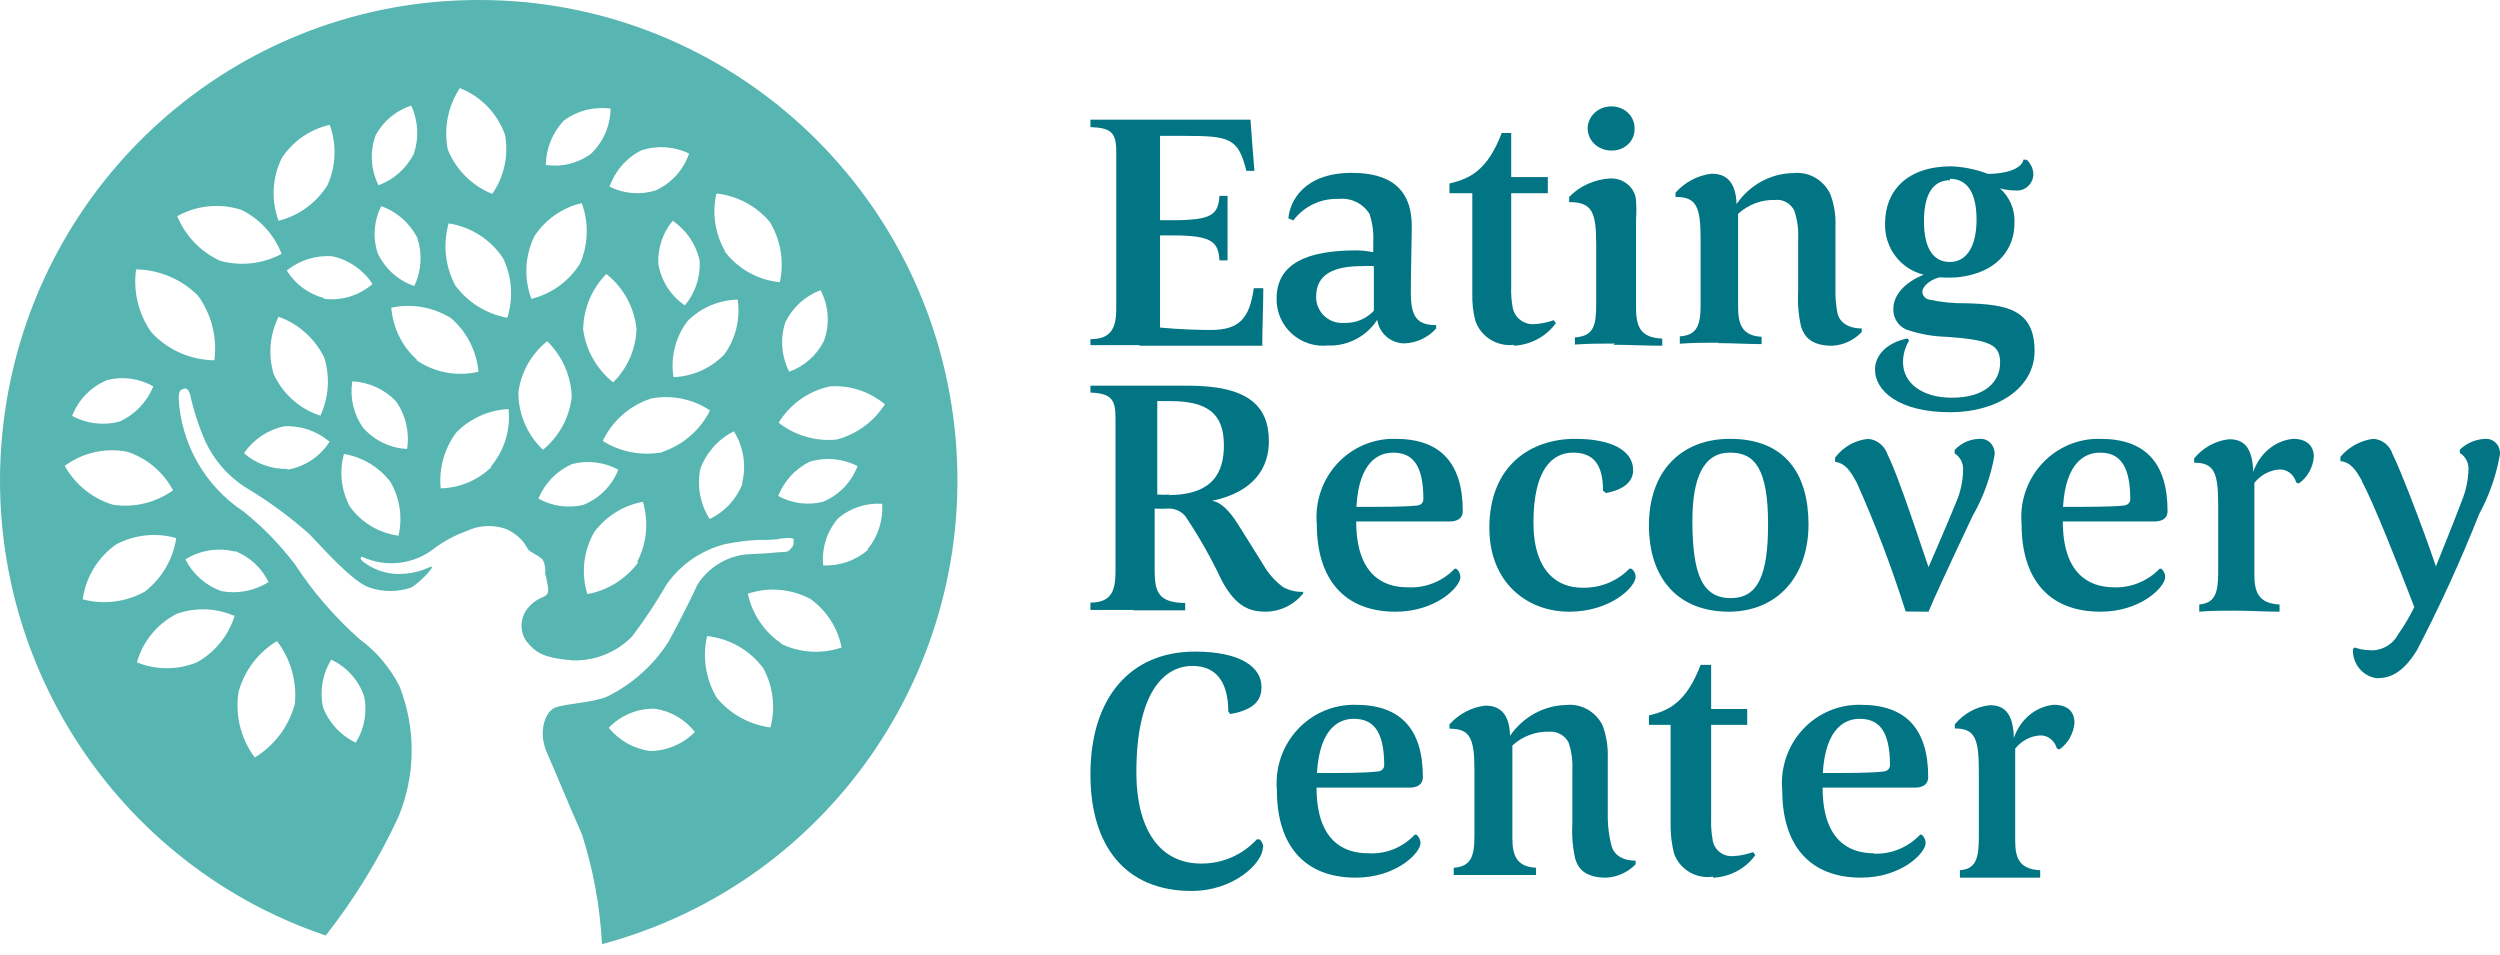 <svg xmlns="http://www.w3.org/2000/svg" xmlns:xlink="http://www.w3.org/1999/xlink" width="191px" height="73px" viewBox="0 0 191 73"><title>ERC_Logo</title><g id="Symbols" stroke="none" stroke-width="1" fill="none" fill-rule="evenodd"><g id="Main-Nav" transform="translate(-95, -92)" fill-rule="nonzero"><g id="ERC_Logo" transform="translate(95, 92)"><path d="M36.553,6.76428416e-05 C18.65,-0.005 3.38,13.017 0.485,30.76 C-2.411,48.502 7.92,65.739 24.887,71.474 C27.085,68.675 28.95,65.628 30.445,62.396 C31.762,59.21 31.789,55.634 30.522,52.428 C29.798,51.004 28.752,49.77 27.468,48.825 C25.578,47.153 23.919,45.234 22.536,43.12 C21.396,41.611 20.073,40.251 18.596,39.072 C15.673,37.142 13.836,33.932 13.649,30.424 C13.649,30.424 13.649,29.856 13.848,29.779 C14.046,29.703 14.321,29.488 14.52,30.117 C14.791,31.359 15.184,32.572 15.695,33.736 C16.363,35.168 17.422,36.38 18.749,37.232 C20.487,38.265 22.123,39.461 23.635,40.805 C24.307,41.48 26.888,44.454 28.216,44.884 C29.255,45.244 30.384,45.244 31.422,44.884 C32.064,44.531 33.56,42.982 32.781,43.35 C31.949,43.731 31.037,43.899 30.125,43.841 C29.298,43.769 28.506,43.472 27.834,42.982 C27.315,42.599 27.666,42.538 27.666,42.538 C29.503,43.393 31.664,43.125 33.239,41.848 C33.976,41.314 34.783,40.886 35.637,40.575 C36.564,40.134 37.625,40.068 38.599,40.391 C39.155,40.616 39.644,40.98 40.019,41.449 C40.233,41.74 40.279,41.97 40.538,42.139 C40.798,42.308 41.408,42.614 41.485,42.798 C41.58,42.995 41.638,43.209 41.653,43.427 C41.653,43.58 41.653,43.734 41.653,43.856 C41.715,44.019 41.756,44.189 41.775,44.362 C41.825,44.585 41.861,44.81 41.882,45.037 C41.882,45.237 41.882,45.436 41.485,45.62 C41.031,45.793 40.63,46.084 40.324,46.463 C39.721,47.192 39.684,48.238 40.233,49.009 C40.905,49.821 41.424,50.251 43.699,50.45 C45.411,50.519 47.073,49.862 48.279,48.641 C49.247,47.363 50.134,46.026 50.936,44.638 C52.01,43.114 53.592,42.027 55.395,41.572 C56.23,41.398 57.078,41.291 57.93,41.25 C58.708,41.25 59.258,41.25 59.655,41.142 C60.571,41.05 60.632,41.142 60.632,41.234 C60.632,41.694 60.632,41.664 60.388,41.955 C60.144,42.246 59.96,42.139 59.395,42.2 C58.83,42.262 58.342,42.292 56.998,42.354 C55.468,42.52 54.096,43.378 53.272,44.684 C52.784,45.804 51.608,48.058 51.058,49.055 C49.891,50.867 48.247,52.321 46.31,53.256 C45.058,53.716 43.256,53.747 42.431,54.054 C41.607,54.36 41.103,55.986 41.79,57.519 C42.477,59.053 43.317,61.169 44.462,63.745 C45.333,66.462 45.846,69.282 45.989,72.133 C63.734,67.405 75.226,50.182 72.835,31.902 C70.444,13.622 54.912,-0.035 36.553,6.76428416e-05 Z M49.715,57.381 C48.457,57.227 47.308,56.589 46.508,55.603 C47.43,54.643 48.709,54.115 50.035,54.146 C51.243,54.324 52.336,54.961 53.089,55.925 C52.179,56.844 50.945,57.368 49.654,57.381 L49.715,57.381 Z M67.625,30.853 C66.78,32.205 65.453,33.181 63.915,33.582 C62.329,33.739 60.744,33.278 59.487,32.294 C60.363,30.87 61.781,29.867 63.411,29.519 C64.914,29.419 66.398,29.895 67.564,30.853 L67.625,30.853 Z M59.991,24.642 C60.539,23.499 61.508,22.613 62.693,22.174 C63.326,23.377 63.415,24.795 62.938,26.069 C62.387,27.156 61.441,27.991 60.296,28.399 C59.702,27.237 59.592,25.886 59.991,24.642 L59.991,24.642 Z M52.356,23.354 C51.261,22.622 50.516,21.468 50.295,20.165 C50.238,18.966 50.631,17.79 51.394,16.868 C52.452,17.582 53.192,18.682 53.456,19.935 C53.519,21.179 53.109,22.401 52.31,23.354 L52.356,23.354 Z M56.357,22.894 C56.574,24.363 56.213,25.86 55.349,27.065 C54.325,28.131 52.929,28.758 51.455,28.813 C51.215,27.301 51.602,25.755 52.524,24.535 C53.531,23.522 54.886,22.935 56.311,22.894 L56.357,22.894 Z M48.997,11.486 C50.2,11.093 51.507,11.181 52.646,11.731 C52.217,12.987 51.288,14.009 50.081,14.552 C48.917,14.911 47.659,14.807 46.569,14.261 C46.989,13.054 47.86,12.059 48.997,11.486 Z M48.631,25.148 C48.575,26.683 47.936,28.137 46.844,29.212 C45.596,28.217 44.776,26.779 44.554,25.194 C44.569,23.596 45.204,22.066 46.325,20.932 C47.633,21.963 48.466,23.486 48.631,25.148 L48.631,25.148 Z M43.088,9.201 C44.115,8.452 45.388,8.128 46.646,8.296 C46.636,9.618 46.083,10.877 45.119,11.777 C44.128,12.485 42.902,12.782 41.699,12.605 C41.718,11.335 42.215,10.119 43.088,9.201 L43.088,9.201 Z M40.828,18.049 C41.664,16.768 42.961,15.861 44.447,15.519 C44.993,17.011 44.949,18.657 44.325,20.119 C43.483,21.477 42.146,22.451 40.599,22.833 C40.014,21.275 40.097,19.543 40.828,18.049 L40.828,18.049 Z M35.133,6.732 C36.745,7.363 38.005,8.667 38.584,10.305 C38.871,11.878 38.52,13.502 37.606,14.813 C36.068,14.197 34.844,12.979 34.217,11.44 C33.887,9.81 34.217,8.117 35.133,6.732 L35.133,6.732 Z M28.705,10.32 C29.29,9.247 30.263,8.441 31.422,8.066 C31.951,9.223 32.022,10.539 31.621,11.746 C31.054,12.862 30.089,13.722 28.918,14.154 C28.319,12.961 28.242,11.572 28.705,10.32 L28.705,10.32 Z M31.651,21.852 C30.394,21.426 29.37,20.492 28.827,19.275 C28.473,18.106 28.576,16.844 29.117,15.749 C30.316,16.166 31.306,17.035 31.881,18.171 C32.284,19.381 32.201,20.701 31.651,21.852 Z M21.543,12.053 C22.393,10.775 23.7,9.874 25.193,9.538 C25.734,11.035 25.673,12.685 25.025,14.138 C24.175,15.499 22.835,16.477 21.284,16.868 C20.699,15.297 20.793,13.552 21.543,12.053 L21.543,12.053 Z M8.214,29.028 C9.399,28.737 10.65,28.913 11.71,29.519 C11.232,30.712 10.313,31.674 9.145,32.202 C7.924,32.534 6.622,32.38 5.511,31.773 C5.994,30.522 6.973,29.528 8.214,29.028 L8.214,29.028 Z M4.946,35.591 C6.324,34.575 8.063,34.186 9.74,34.518 C11.235,35.012 12.482,36.067 13.222,37.462 C11.894,38.409 10.253,38.804 8.641,38.566 C7.072,38.093 5.747,37.026 4.946,35.591 Z M6.32,45.789 C6.553,44.089 7.483,42.566 8.885,41.587 C10.295,40.844 11.935,40.673 13.466,41.112 C13.219,42.738 12.355,44.206 11.054,45.206 C9.609,46.004 7.914,46.213 6.32,45.789 Z M25.284,50.389 C26.492,50.943 27.416,51.976 27.834,53.241 C28.068,54.448 27.833,55.699 27.178,56.737 C26.025,56.191 25.128,55.219 24.674,54.023 C24.416,52.793 24.635,51.51 25.284,50.435 L25.284,50.389 Z M22.521,53.793 C22.065,55.497 20.971,56.959 19.467,57.872 C18.389,56.435 17.942,54.618 18.23,52.842 C18.679,51.225 19.728,49.842 21.162,48.978 C22.221,50.362 22.708,52.103 22.521,53.839 L22.521,53.793 Z M17.94,42.093 C19.067,42.531 19.988,43.38 20.52,44.47 C19.443,45.149 18.151,45.395 16.902,45.16 C15.715,44.734 14.737,43.867 14.168,42.737 C15.287,42.031 16.644,41.815 17.925,42.139 L17.94,42.093 Z M17.94,47 C17.479,48.536 16.438,49.83 15.039,50.604 C13.57,51.2 11.927,51.2 10.458,50.604 C10.913,48.992 12.021,47.645 13.512,46.893 C14.935,46.391 16.494,46.445 17.879,47.046 L17.94,47 Z M16.413,27.525 C14.568,27.516 12.81,26.739 11.557,25.379 C10.576,23.985 10.161,22.269 10.397,20.579 C12.166,20.611 13.855,21.325 15.115,22.572 C16.172,24.02 16.622,25.825 16.367,27.602 L16.413,27.525 Z M16.841,19.935 C15.347,19.26 14.167,18.036 13.542,16.515 C15.044,15.678 16.826,15.506 18.459,16.04 C19.861,16.734 20.952,17.933 21.513,19.398 C20.079,20.163 18.41,20.355 16.841,19.935 Z M24.719,27.157 C25.236,28.664 25.149,30.314 24.475,31.758 C22.892,31.244 21.596,30.087 20.902,28.568 C20.475,27.115 20.611,25.554 21.284,24.198 C22.77,24.729 23.999,25.809 24.719,27.219 L24.719,27.157 Z M21.971,35.821 C20.751,35.858 19.562,35.431 18.642,34.625 C19.361,33.573 20.454,32.837 21.696,32.57 C22.964,32.5 24.211,32.923 25.177,33.751 C24.454,34.882 23.29,35.656 21.971,35.883 L21.971,35.821 Z M24.75,22.772 C23.57,22.462 22.554,21.71 21.91,20.671 C22.893,19.871 24.145,19.481 25.406,19.582 C26.661,19.858 27.758,20.618 28.46,21.698 C27.437,22.583 26.09,22.995 24.75,22.833 L24.75,22.772 Z M30.445,40.928 C28.949,40.728 27.602,39.918 26.72,38.689 C26.068,37.461 25.91,36.028 26.277,34.686 C27.682,34.916 28.948,35.672 29.819,36.803 C30.548,38.046 30.772,39.523 30.445,40.928 L30.445,40.928 Z M31.178,34.303 C29.851,34.261 28.601,33.667 27.727,32.662 C27.008,31.638 26.718,30.372 26.918,29.135 C28.188,29.195 29.386,29.744 30.262,30.669 C31.001,31.725 31.303,33.028 31.102,34.303 L31.178,34.303 Z M31.865,27.495 C30.721,26.471 30.015,25.042 29.896,23.508 C31.47,23.17 33.113,23.461 34.476,24.32 C35.667,25.36 36.411,26.821 36.553,28.399 C34.909,28.792 33.176,28.463 31.789,27.495 L31.865,27.495 Z M37.561,35.668 C36.517,36.69 35.125,37.277 33.667,37.309 C33.522,35.788 33.946,34.268 34.858,33.046 C35.919,31.963 37.347,31.322 38.858,31.252 C39.02,32.85 38.523,34.446 37.484,35.668 L37.561,35.668 Z M38.828,24.29 C37.211,24.016 35.762,23.126 34.782,21.806 C34.009,20.351 33.828,18.653 34.278,17.067 C35.971,17.327 37.478,18.29 38.431,19.72 C39.121,21.145 39.236,22.782 38.752,24.29 L38.828,24.29 Z M39.607,29.948 C39.815,28.419 40.603,27.029 41.805,26.069 C42.949,27.185 43.621,28.7 43.683,30.301 C43.507,31.892 42.718,33.35 41.485,34.364 C40.273,33.219 39.593,31.619 39.607,29.948 L39.607,29.948 Z M41.134,38.091 C41.621,36.915 42.539,35.971 43.699,35.453 C44.891,35.146 46.156,35.299 47.241,35.883 C46.753,37.121 45.774,38.099 44.539,38.581 C43.382,38.845 42.17,38.67 41.134,38.091 L41.134,38.091 Z M48.768,42.952 C47.827,44.233 46.435,45.106 44.874,45.39 C44.383,43.8 44.576,42.076 45.409,40.636 C46.315,39.429 47.639,38.608 49.119,38.336 C49.575,39.869 49.416,41.52 48.676,42.936 L48.768,42.952 Z M50.631,34.548 C49.051,34.851 47.415,34.544 46.05,33.69 C46.791,32.135 48.139,30.958 49.776,30.439 C51.329,30.153 52.933,30.483 54.25,31.359 C53.487,32.877 52.151,34.026 50.539,34.548 L50.631,34.548 Z M56.739,36.925 C56.277,38.125 55.376,39.102 54.219,39.655 C53.499,38.522 53.242,37.155 53.501,35.837 C53.957,34.581 54.875,33.549 56.067,32.954 C56.811,34.135 57.037,35.571 56.693,36.925 L56.739,36.925 Z M55.395,19.183 C54.623,17.855 54.388,16.28 54.738,14.782 C56.325,14.957 57.784,15.736 58.815,16.96 C59.65,18.337 59.924,19.985 59.579,21.56 C57.899,21.399 56.365,20.536 55.349,19.183 L55.395,19.183 Z M59.456,37.891 C59.908,36.746 60.768,35.812 61.869,35.269 C63.083,34.908 64.39,35.029 65.518,35.607 C65.05,36.843 64.094,37.831 62.877,38.336 C61.722,38.628 60.499,38.469 59.456,37.891 Z M58.937,55.587 C57.302,55.393 55.804,54.575 54.754,53.302 C53.914,51.887 53.652,50.2 54.021,48.595 C55.728,48.779 57.282,49.668 58.311,51.048 C59.07,52.434 59.267,54.06 58.861,55.587 L58.937,55.587 Z M59.701,49.162 C58.387,48.276 57.468,46.913 57.136,45.359 C58.716,44.832 60.442,44.976 61.915,45.758 C63.151,46.644 64.003,47.972 64.297,49.469 C62.761,49.994 61.079,49.884 59.624,49.162 L59.701,49.162 Z M66.343,41.986 C65.391,42.821 64.155,43.255 62.892,43.197 C62.763,41.889 63.177,40.585 64.037,39.593 C64.974,38.806 66.177,38.411 67.396,38.489 C67.48,39.757 67.076,41.009 66.266,41.986 L66.343,41.986 Z" id="Shape" fill="#57B6B2"></path><path d="M87.048,26.369 C86.054,26.369 84.539,26.369 83.309,26.369 L83.309,25.911 C84.886,25.911 85.281,25.071 85.281,23.575 L85.281,11.572 C85.281,10.136 84.902,9.77 83.309,9.709 L83.309,9.144 C84.539,9.144 87.474,9.144 88.626,9.144 C90.204,9.144 91.451,9.144 95.538,9.144 C95.632,10.381 95.727,11.831 95.837,13.053 L95.222,13.053 C94.607,10.533 93.912,10.381 90.488,10.381 L88.626,10.381 L88.626,16.825 L89.589,16.825 C92.634,16.825 93.06,16.382 93.171,14.962 L93.786,14.962 C93.786,15.756 93.786,16.748 93.786,17.543 C93.786,18.337 93.786,19.07 93.786,19.894 L93.171,19.894 C93.06,18.535 92.713,17.985 89.605,17.985 L88.626,17.985 L88.626,25.025 C90.204,25.178 91.672,25.209 92.492,25.209 C94.654,25.209 95.459,24.369 95.79,22.017 L96.516,22.017 C96.516,23.422 96.437,25.071 96.437,26.415 L87.048,26.415" id="Path" fill="#017583"></path><path d="M101.53,26.387 C100.508,26.515 99.48,26.195 98.713,25.511 C97.946,24.826 97.516,23.844 97.532,22.819 C97.532,20.116 99.882,19.129 103.636,19.129 C104.066,19.137 104.495,19.183 104.917,19.266 C104.917,18.977 104.917,18.78 104.917,18.461 C104.955,17.741 104.857,17.02 104.627,16.335 C104.126,15.541 103.215,15.099 102.278,15.197 C100.922,15.142 99.627,15.756 98.814,16.836 L98.433,16.685 C98.539,15.394 99.592,13.207 103.285,13.207 C106.077,13.207 107.862,14.316 107.862,17.307 C107.862,18.127 107.786,20.769 107.786,22.348 C107.786,24.201 108.259,24.839 109.723,24.839 L109.723,25.097 C109.104,25.789 108.228,26.201 107.297,26.235 C106.251,26.23 105.366,25.46 105.222,24.429 C104.419,25.679 103.021,26.426 101.53,26.402 M104.948,20.329 C104.663,20.313 104.378,20.313 104.093,20.329 C101.942,20.329 100.553,20.921 100.553,22.667 C100.543,23.223 100.769,23.758 101.176,24.14 C101.583,24.521 102.132,24.714 102.69,24.671 C103.546,24.705 104.376,24.367 104.963,23.745 C104.963,23.001 104.963,21.513 104.963,20.359" id="Shape" fill="#017583"></path><path d="M115.739,26.338 C114.393,26.526 113.108,25.731 112.704,24.462 C112.547,23.828 112.473,23.177 112.484,22.524 L112.484,14.758 L110.739,14.758 L110.739,14.02 C112.311,13.651 113.648,13.005 114.732,10.16 L115.456,10.16 L115.456,13.528 L118.254,13.528 L118.254,14.758 L115.456,14.758 L115.456,21.94 C115.437,22.455 115.474,22.97 115.566,23.478 C115.69,24.23 116.359,24.779 117.138,24.769 C117.675,24.746 118.205,24.642 118.71,24.462 L118.867,24.692 C118.11,25.733 116.902,26.369 115.597,26.415" id="Path" fill="#017583"></path><path d="M123.382,26.248 C122.34,26.248 121.364,26.248 120.322,26.324 L120.322,25.776 C121.754,25.685 121.95,24.88 121.95,23.238 L121.95,18.647 C121.95,16.184 121.624,15.44 119.883,15.44 L119.883,15.044 C120.693,14.209 121.82,13.702 123.024,13.631 C124.048,13.604 124.915,14.333 124.993,15.288 C125.024,15.794 125.024,16.301 124.993,16.808 L124.993,23.511 C124.993,25.123 125.449,25.792 126.995,25.868 L126.995,26.415 C125.921,26.415 124.326,26.339 123.252,26.339 M123.105,11.502 C122.108,11.502 121.299,10.747 121.299,9.815 C121.299,8.883 122.108,8.128 123.105,8.128 C123.586,8.123 124.047,8.303 124.382,8.624 C124.717,8.946 124.897,9.382 124.879,9.83 C124.897,10.276 124.717,10.709 124.381,11.026 C124.044,11.343 123.583,11.515 123.105,11.502" id="Shape" fill="#017583"></path><path d="M131.307,26.182 C130.356,26.182 129.347,26.182 128.337,26.259 L128.337,25.699 C129.659,25.606 129.926,24.859 129.926,23.257 L129.926,18.248 C129.926,15.775 129.599,15.044 128.011,15.044 L128.011,14.717 C128.733,13.909 129.707,13.396 130.757,13.271 C131.618,13.271 132.613,13.613 132.673,15.588 C133.68,14.119 135.296,13.241 137.023,13.224 C138.169,13.096 139.274,13.712 139.814,14.78 C140.125,15.584 140.267,16.448 140.23,17.315 L140.23,21.982 C140.209,22.655 140.264,23.328 140.393,23.988 C140.571,24.61 141.18,25.093 142.234,25.093 L142.234,25.373 C141.63,26 140.827,26.371 139.977,26.415 C138.359,26.415 137.839,25.699 137.602,24.953 C137.401,24.067 137.326,23.155 137.379,22.246 L137.379,18.202 C137.415,17.483 137.314,16.764 137.082,16.086 C136.793,15.522 136.204,15.201 135.597,15.277 C134.568,15.248 133.567,15.626 132.791,16.335 L132.791,23.444 C132.791,24.766 133.088,25.653 134.588,25.73 L134.588,26.29 C133.623,26.29 132.212,26.213 131.247,26.213" id="Path" fill="#017583"></path><path d="M154.841,12.207 C155.145,12.484 155.327,12.871 155.349,13.285 C155.351,13.646 155.201,13.991 154.936,14.233 C154.672,14.475 154.318,14.59 153.964,14.55 C153.569,14.549 153.176,14.496 152.794,14.394 C153.563,15.066 153.974,16.068 153.902,17.095 C153.902,18.813 152.809,20.844 149.53,21.187 C149.079,21.218 148.627,21.218 148.176,21.187 C147.314,21.421 146.867,21.952 146.867,22.296 C146.882,22.565 147.06,22.795 147.314,22.874 C148.289,23.091 149.286,23.19 150.285,23.171 C153.256,23.264 155.441,23.608 155.441,26.809 C155.441,29.652 152.578,31.495 149.007,31.495 C145.02,31.495 143.25,29.824 143.25,28.246 C143.25,27.028 144.312,26.122 145.744,25.857 L145.851,26.029 C145.551,26.521 145.391,27.089 145.39,27.668 C145.39,29.324 146.929,30.386 149.115,30.386 C151.747,30.386 152.809,29.09 152.809,27.715 C152.809,26.341 152.055,25.966 148.699,25.732 C147.651,25.704 146.613,25.515 145.621,25.17 C145.015,24.897 144.631,24.28 144.651,23.608 C144.651,22.624 145.405,21.624 146.975,20.984 C145.194,20.56 143.957,18.919 144.02,17.064 C144.02,14.581 145.698,12.707 149.084,12.707 C150.042,12.747 150.988,12.942 151.886,13.285 C153.117,13.285 154.441,12.957 154.595,12.191 L154.841,12.207 Z M148.976,13.769 C147.791,13.769 146.991,14.675 146.991,16.892 C146.991,19.11 147.791,20.016 148.976,20.016 C150.162,20.016 151.008,18.954 151.008,16.783 C151.008,14.612 150.223,13.66 148.976,13.66" id="Shape" fill="#017583"></path><path d="M86.682,46.598 L83.309,46.598 L83.309,46.037 C85.011,46.037 85.225,45.007 85.225,43.583 L85.225,32.023 C85.225,30.614 85.011,30.054 83.309,29.993 L83.309,29.463 C84.213,29.463 85.455,29.463 86.376,29.463 L90.731,29.463 C95.331,29.463 96.942,30.978 96.942,33.72 C96.942,35.659 95.883,37.583 92.586,38.265 C93.307,38.341 93.982,39.129 94.503,39.932 C95.025,40.735 95.776,41.977 96.497,43.113 C96.878,43.794 97.401,44.388 98.03,44.855 C98.499,45.111 99.029,45.236 99.564,45.219 L99.564,45.34 C98.89,46.184 97.875,46.694 96.788,46.734 C95.607,46.734 94.473,46.492 93.322,44.31 C92.53,42.629 91.612,41.009 90.577,39.462 C90.254,39.055 89.751,38.829 89.228,38.856 C88.891,38.874 88.553,38.874 88.216,38.856 L88.216,43.583 C88.216,45.204 88.492,46.052 90.547,46.067 L90.547,46.628 L86.498,46.628 M89.228,37.826 C92.724,37.826 93.506,36.038 93.506,34.008 C93.506,31.493 92.126,30.644 89.381,30.644 L88.415,30.644 L88.415,37.78 C88.752,37.808 89.09,37.808 89.427,37.78" id="Shape" fill="#017583"></path><path d="M107.557,44.869 C108.897,44.945 110.204,44.426 111.138,43.448 L111.259,43.448 C111.457,43.6 111.574,43.838 111.575,44.09 C111.575,44.839 109.709,46.734 106.624,46.734 C102.682,46.734 100.605,44.227 100.605,40.055 C100.449,38.353 101.019,36.665 102.17,35.417 C103.32,34.17 104.942,33.482 106.624,33.529 C109.995,33.529 111.755,35.317 111.755,39.046 C111.755,39.658 111.244,39.841 110.762,39.841 L103.615,39.841 C103.615,43.83 105.601,44.869 107.512,44.869 M108.129,38.634 C108.625,38.634 108.746,38.343 108.746,38.129 C108.746,35.363 107.813,34.583 106.428,34.583 C105.405,34.583 103.825,35.179 103.63,38.725 C105.556,38.725 107.226,38.725 108.144,38.634" id="Shape" fill="#017583"></path><path d="M124.963,44.059 C124.963,44.839 123.063,46.734 119.886,46.734 C116.709,46.734 113.787,44.548 113.787,40.329 C113.787,35.544 116.98,33.527 120.333,33.527 C123.063,33.527 124.771,34.383 124.771,35.927 C124.771,36.63 124.292,37.363 122.696,37.669 L122.472,37.486 C122.472,35.422 121.69,34.581 120.173,34.581 C118.657,34.581 117.156,35.774 117.156,39.916 C117.156,43.753 119.072,44.9 120.86,44.9 C122.231,44.946 123.556,44.416 124.484,43.447 L124.643,43.447 C124.841,43.595 124.958,43.819 124.963,44.059" id="Path" fill="#017583"></path><path d="M132.097,46.734 C128.243,46.734 125.979,44.242 125.979,40.13 C125.979,36.018 128.426,33.527 132.174,33.527 C136.396,33.527 138.17,36.217 138.17,40.069 C138.17,43.921 135.891,46.734 132.052,46.734 M132.159,34.581 C130.185,34.581 129.298,36.431 129.298,39.794 C129.298,44.013 130.124,45.695 132.235,45.695 C134.346,45.695 135.08,43.86 135.08,40.054 C135.08,35.881 134.101,34.581 132.204,34.581" id="Shape" fill="#017583"></path><path d="M145.592,46.718 C144.531,43.353 143.281,40.059 141.847,36.855 C141.392,36.04 141.025,35.397 140.202,35.287 L140.202,34.958 C140.831,34.132 141.749,33.617 142.743,33.531 C143.408,33.59 143.98,34.055 144.211,34.722 C144.711,35.757 145.137,36.981 145.46,37.859 C146.003,39.348 146.62,41.23 147.34,43.331 C147.971,41.873 148.705,40.195 149.44,38.392 C149.786,37.601 149.972,36.74 149.983,35.867 C149.993,35.364 149.745,34.895 149.337,34.644 L149.337,34.377 C149.844,33.838 150.53,33.533 151.246,33.531 C151.552,33.503 151.854,33.618 152.074,33.847 C152.294,34.076 152.41,34.395 152.392,34.722 C152.105,36.388 151.533,37.983 150.703,39.427 C148.485,44.131 147.766,45.699 147.34,46.734 L145.592,46.718 Z" id="Path" fill="#017583"></path><path d="M161.397,44.869 C162.743,44.943 164.055,44.425 164.998,43.448 L165.119,43.448 C165.311,43.603 165.423,43.84 165.42,44.09 C165.42,44.839 163.567,46.734 160.478,46.734 C156.515,46.734 154.451,44.227 154.451,40.055 C154.295,38.353 154.865,36.665 156.017,35.417 C157.17,34.17 158.793,33.482 160.478,33.529 C163.853,33.529 165.601,35.317 165.601,39.046 C165.601,39.658 165.104,39.841 164.607,39.841 L157.6,39.841 C157.6,43.83 159.589,44.869 161.503,44.869 M162.135,38.634 C162.618,38.634 162.753,38.343 162.753,38.129 C162.753,35.363 161.804,34.583 160.433,34.583 C159.408,34.583 157.826,35.179 157.615,38.725 C159.559,38.725 161.216,38.725 162.135,38.634" id="Shape" fill="#017583"></path><path d="M170.787,46.655 C169.861,46.655 168.834,46.655 168.024,46.734 L168.024,46.184 C169.253,46.074 169.47,45.256 169.47,43.684 L169.47,38.621 C169.47,36.121 169.181,35.35 167.633,35.35 L167.633,35.02 C168.325,34.185 169.28,33.664 170.31,33.558 C171.337,33.558 172.089,34.061 172.147,36.058 C172.626,34.648 173.808,33.664 175.185,33.527 C176.227,33.527 176.777,34.045 176.777,34.91 C176.703,35.746 176.275,36.496 175.619,36.939 L175.431,36.86 C175.259,36.243 174.721,35.834 174.129,35.869 C173.398,35.925 172.717,36.292 172.234,36.891 L172.234,43.888 C172.234,45.177 172.509,46.105 174.158,46.184 L174.158,46.734 C173.218,46.734 171.727,46.655 170.787,46.655" id="Path" fill="#017583"></path><path d="M180.459,36.755 C180.032,35.978 179.619,35.308 178.809,35.232 L178.809,34.897 C179.454,34.14 180.345,33.653 181.314,33.527 C181.989,33.561 182.575,34.021 182.788,34.684 C183.215,35.537 183.628,36.648 184.011,37.577 C184.998,40.105 185.632,41.886 186.103,43.272 C186.708,41.749 187.4,40.074 188.078,38.277 C188.404,37.492 188.579,36.649 188.594,35.796 C188.591,35.306 188.339,34.855 187.931,34.608 L187.931,34.349 C188.475,33.834 189.183,33.542 189.92,33.527 C190.22,33.521 190.509,33.647 190.714,33.874 C190.919,34.1 191.021,34.406 190.996,34.714 C190.717,36.318 190.179,37.862 189.405,39.282 C188,42.827 186.416,46.294 184.659,49.667 C183.51,51.555 182.463,51.814 181.564,51.814 C180.493,51.665 179.711,50.691 179.766,49.576 L179.914,49.469 C180.236,49.589 180.574,49.656 180.916,49.667 C181.844,49.783 182.749,49.316 183.215,48.479 C183.679,47.812 184.093,47.11 184.453,46.378 C183.156,43.013 181.255,38.217 180.459,36.8" id="Path" fill="#017583"></path><path d="M96.485,64.737 C96.485,65.926 94.273,68.069 91.041,68.069 C85.969,68.069 83.309,64.628 83.309,59.168 C83.309,53.255 86.402,49.782 91.289,49.782 C94.83,49.782 96.377,51.002 96.377,52.473 C96.377,53.317 96.037,54.193 93.995,54.553 L93.84,54.365 C93.84,51.988 92.82,50.877 91.119,50.877 C88.83,50.877 86.819,53.067 86.819,58.98 C86.819,63.673 88.83,65.973 91.722,65.973 C93.349,66.004 94.913,65.333 96.021,64.127 L96.238,64.127 C96.41,64.283 96.511,64.504 96.516,64.737" id="Path" fill="#017583"></path><path d="M104.503,65.189 C105.848,65.281 107.163,64.759 108.09,63.767 L108.225,63.767 C108.41,63.929 108.519,64.162 108.527,64.409 C108.527,65.173 106.658,67.053 103.584,67.053 C99.62,67.053 97.556,64.547 97.556,60.374 C97.405,58.673 97.977,56.988 99.128,55.741 C100.279,54.495 101.9,53.806 103.584,53.848 C106.944,53.848 108.707,55.636 108.707,59.365 C108.707,59.992 108.195,60.175 107.713,60.175 L100.585,60.175 C100.585,64.164 102.589,65.189 104.503,65.189 M105.136,58.952 C105.618,58.952 105.754,58.662 105.754,58.463 C105.754,55.697 104.804,54.917 103.418,54.917 C102.408,54.917 100.826,55.514 100.615,59.059 C102.559,59.059 104.217,59.059 105.136,58.952" id="Shape" fill="#017583"></path><path d="M114.022,66.852 C113.075,66.852 112.07,66.852 111.065,66.852 L111.065,66.295 C112.366,66.203 112.647,65.46 112.647,63.867 L112.647,58.857 C112.647,56.398 112.321,55.671 110.739,55.671 L110.739,55.346 C111.459,54.542 112.429,54.032 113.475,53.908 C114.317,53.908 115.323,54.248 115.367,56.212 C116.365,54.768 117.952,53.898 119.655,53.861 C120.796,53.739 121.894,54.35 122.434,55.408 C122.731,56.211 122.866,57.069 122.834,57.929 L122.834,62.568 C122.849,63.274 122.948,63.976 123.129,64.656 C123.307,65.275 123.913,65.754 124.963,65.754 L124.963,66.032 C124.355,66.653 123.549,67.016 122.701,67.053 C121.104,67.053 120.572,66.357 120.35,65.615 C120.149,64.734 120.075,63.827 120.128,62.924 L120.128,58.81 C120.163,58.096 120.063,57.381 119.832,56.707 C119.528,56.164 118.953,55.852 118.354,55.903 C117.324,55.871 116.321,56.247 115.545,56.954 L115.545,64.022 C115.545,65.337 115.855,66.218 117.348,66.295 L117.348,66.852 C116.373,66.852 114.968,66.852 114.022,66.852" id="Path" fill="#017583"></path><path d="M130.886,66.976 C129.592,67.177 128.337,66.434 127.898,65.208 C127.734,64.559 127.645,63.893 127.635,63.224 L127.635,55.381 L125.979,55.381 L125.979,54.658 C127.527,54.289 128.843,53.643 129.926,50.798 L130.731,50.798 L130.731,54.166 L133.487,54.166 L133.487,55.381 L130.731,55.381 L130.731,62.578 C130.713,63.093 130.75,63.608 130.84,64.116 C130.921,64.89 131.606,65.462 132.388,65.408 C132.917,65.386 133.439,65.282 133.936,65.1 L134.106,65.331 C133.355,66.372 132.16,67.008 130.871,67.053" id="Path" fill="#017583"></path><path d="M143.146,65.219 C144.48,65.278 145.774,64.748 146.697,63.767 L146.817,63.767 C147.008,63.924 147.118,64.16 147.118,64.409 C147.118,65.173 145.267,67.053 142.183,67.053 C138.225,67.053 136.164,64.547 136.164,60.374 C136.008,58.672 136.577,56.984 137.728,55.736 C138.879,54.489 140.5,53.801 142.183,53.848 C145.553,53.848 147.314,55.636 147.314,59.365 C147.314,59.992 146.802,60.175 146.321,60.175 L139.248,60.175 C139.248,64.165 141.235,65.189 143.146,65.189 M143.778,58.953 C144.259,58.953 144.395,58.662 144.395,58.464 C144.395,55.697 143.447,54.918 142.077,54.918 C141.054,54.918 139.474,55.514 139.263,59.06 C141.204,59.06 142.86,59.06 143.778,58.953" id="Shape" fill="#017583"></path><path d="M152.514,67.053 C151.574,67.053 150.547,67.053 149.736,67.053 L149.736,66.487 C150.966,66.393 151.183,65.559 151.183,63.987 L151.183,58.924 C151.183,56.424 150.894,55.654 149.346,55.654 L149.346,55.339 C150.04,54.508 150.994,53.987 152.022,53.877 C153.049,53.877 153.802,54.38 153.86,56.377 C154.339,54.968 155.521,53.983 156.898,53.846 C157.954,53.846 158.489,54.349 158.489,55.229 C158.414,56.064 157.986,56.813 157.332,57.258 L157.144,57.179 C156.971,56.562 156.434,56.153 155.842,56.188 C155.116,56.236 154.438,56.598 153.961,57.195 L153.961,64.207 C153.961,65.481 154.221,66.409 155.871,66.487 L155.871,67.053 C154.93,67.053 153.44,67.053 152.514,67.053" id="Path" fill="#017583"></path></g></g></g></svg>
